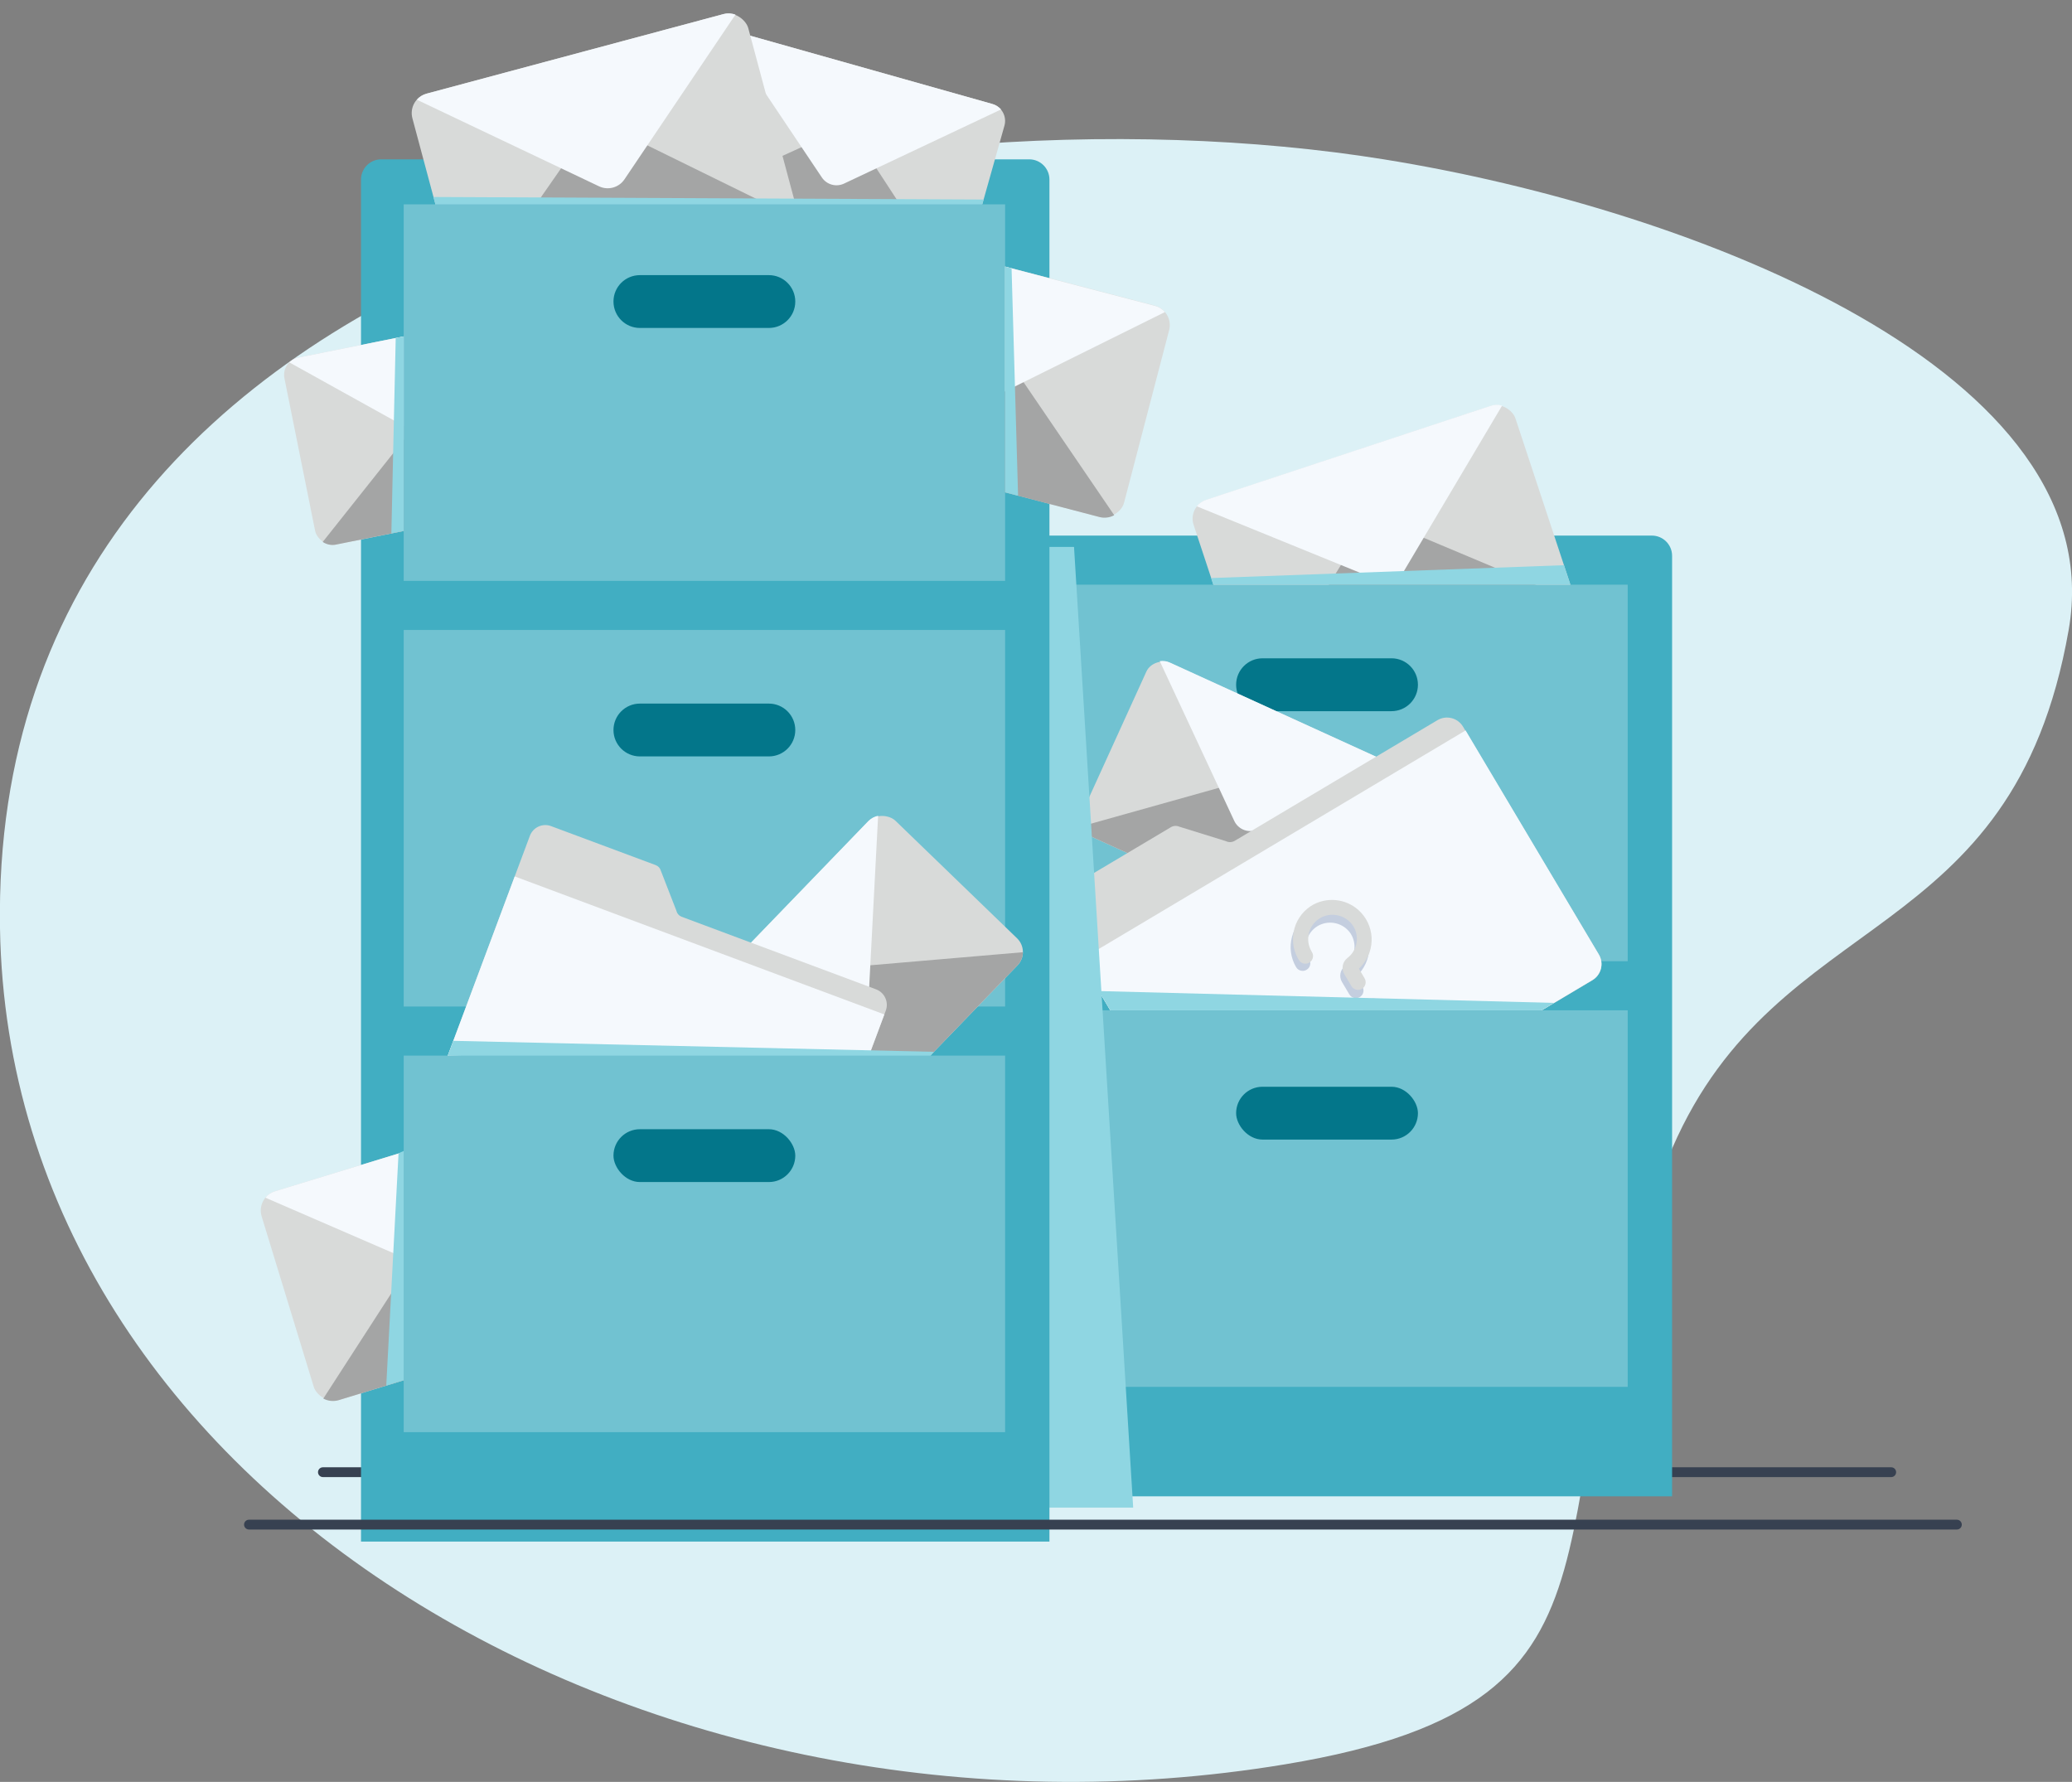 <?xml version="1.0" encoding="UTF-8"?>
<svg id="Layer_1" data-name="Layer 1" xmlns="http://www.w3.org/2000/svg" viewBox="0 0 365.95 314.7">
  <rect x="0" y="0" width="365.95" height="314.7" fill="#808080" stroke="none"/>
  <defs>
    <style>
      .cls-1 {
        fill: #03768a;
      }

      .cls-2 {
        fill: #8fd6e2;
      }

      .cls-3 {
        fill: #41aec2;
      }

      .cls-4 {
        fill: #d8dad9;
      }

      .cls-5 {
        fill: #03236d;
        isolation: isolate;
        opacity: .2;
      }

      .cls-6 {
        fill: #dcf1f6;
      }

      .cls-7 {
        fill: #71c2d1;
      }

      .cls-8 {
        fill: none;
        stroke: #374151;
        stroke-linecap: round;
        stroke-miterlimit: 10;
        stroke-width: 1.73px;
      }

      .cls-9 {
        fill: #a4a5a5;
      }

      .cls-10 {
        fill: #f5f9fd;
      }
    </style>
  </defs>
  <path class="cls-6" d="m244.39,28.14C153.86,13.59-2,40.47,0,163.94c1.62,99.95,115.19,166.19,227,147.65,68.36-11.33,40.19-44,68.36-108.83,18.7-43.06,60.1-35,70-91.5,7.99-45.47-65.81-74.26-120.97-83.12Z"/>
  <line class="cls-8" x1="57.03" y1="260" x2="334.02" y2="260"/>
  <path class="cls-3" d="m177.29,94.59h114.46c1.97,0,3.57,1.6,3.57,3.57h0v166.1h-121.6V98.16c0-1.97,1.6-3.57,3.57-3.57Z"/>
  <rect class="cls-4" x="214.11" y="79.05" width="59.87" height="37.6" rx="3.47" ry="3.47" transform="translate(-18.38 81.53) rotate(-18.29)"/>
  <path class="cls-9" d="m224.82,124l50.25-16.61c.85-.27,1.57-.86,2-1.65l-35.32-14.84-2.75,5.35-16.89,27.52c.83.44,1.81.53,2.71.23Z"/>
  <path class="cls-10" d="m263.27,71.67l-50.27,16.61c-.64.21-1.21.61-1.63,1.14l32.18,13.1c1.59.63,3.4.02,4.28-1.45l17.47-29.44c-.67-.19-1.37-.18-2.03.04Z"/>
  <rect class="cls-7" x="181.26" y="103.26" width="106.22" height="66.5"/>
  <path class="cls-1" d="m222.99,116.26h22.77c2.58,0,4.67,2.09,4.67,4.67h0c0,2.58-2.09,4.67-4.67,4.67h-22.77c-2.58,0-4.67-2.09-4.67-4.67h0c0-2.58,2.09-4.67,4.67-4.67Z"/>
  <rect class="cls-4" x="204.35" y="115.39" width="33.69" height="53.64" rx="3.11" ry="3.11" transform="translate(.11 284.59) rotate(-65.52)"/>
  <path class="cls-9" d="m192.63,147.7l43.16,19.66c.73.33,1.55.36,2.3.1l-14.19-31.21-5,1.87-27.9,7.82c.28.78.87,1.42,1.63,1.76Z"/>
  <path class="cls-10" d="m249.75,136.7l-43.16-19.7c-.55-.25-1.16-.33-1.76-.24l13.17,28.24c.66,1.38,2.22,2.08,3.69,1.65l29.41-8.73c-.32-.53-.79-.96-1.35-1.22Z"/>
  <path class="cls-4" d="m216.57,148.57l-8.28-2.57c-.49-.21-1.05-.18-1.51.1l-19.27,11.47c-1.56.92-2.08,2.94-1.16,4.51,0,0,0,0,0,.01l28,47c.93,1.57,2.95,2.08,4.52,1.15,0,0,0,0,0,0l62.38-37.12c1.56-.93,2.08-2.95,1.15-4.52l-24-40.26c-.93-1.56-2.95-2.08-4.52-1.15l-35.83,21.32c-.46.26-1.02.29-1.5.06Z"/>
  <path class="cls-10" d="m190.81,169.54l23.52,39.52c.93,1.57,2.95,2.08,4.52,1.15,0,0,0,0,0,0l62.38-37.12c1.56-.93,2.08-2.95,1.15-4.52l-23.53-39.57-68.05,40.54Z"/>
  <path class="cls-5" d="m231.6,161.11c-1.67.91-2.9,2.46-3.4,4.3-.51,1.83-.25,3.79.73,5.42.39.63,1.23.83,1.86.43.61-.38.82-1.18.46-1.81-1.22-2.03-.57-4.68,1.47-5.9.06-.03.11-.07.17-.1,1.98-1.04,4.42-.42,5.66,1.43,1.2,1.88.77,4.36-1,5.72-.86.67-1.09,1.88-.54,2.82l1.31,2.2c.38.64,1.2.85,1.84.47s.85-1.2.47-1.84h0l-1.07-1.82c2.85-2.61,3.04-7.04.43-9.89-2.15-2.35-5.62-2.95-8.43-1.46l.04.03Zm9.72,16.89c-.85.51-1.13,1.62-.62,2.47s1.62,1.13,2.47.62c.85-.51,1.13-1.62.62-2.47-.51-.85-1.62-1.13-2.47-.62,0,0,0,0,0,0Z"/>
  <path class="cls-4" d="m232,159.73c-3.39,1.86-4.64,6.11-2.78,9.5.04.07.08.14.12.21.33.67,1.14.95,1.81.62.67-.33.95-1.14.62-1.81-.03-.07-.07-.13-.11-.19-1.22-2.03-.57-4.68,1.47-5.9.06-.03.11-.07.17-.1,1.98-1.04,4.42-.42,5.66,1.43,1.21,1.87.78,4.37-1,5.72-.86.67-1.09,1.88-.54,2.82l1.31,2.2c.42.62,1.26.78,1.88.36.56-.38.75-1.12.44-1.73l-1.04-1.79c2.84-2.63,3.01-7.05.38-9.89-2.15-2.32-5.58-2.91-8.38-1.45h0Zm9.72,16.86c-.85.51-1.13,1.61-.63,2.47.51.85,1.61,1.13,2.47.63.85-.51,1.13-1.61.63-2.46-.49-.86-1.59-1.16-2.46-.67-.02.01-.04.03-.06.04h.05Z"/>
  <polygon class="cls-2" points="274.48 177.12 194.08 175.03 196.1 178.43 272.27 178.43 274.48 177.12"/>
  <rect class="cls-7" x="181.26" y="178.43" width="106.22" height="66.5"/>
  <rect class="cls-1" x="218.32" y="191.93" width="32.11" height="9.33" rx="4.66" ry="4.66"/>
  <polygon class="cls-2" points="214.28 103.26 213.91 102.09 276.23 99.82 277.36 103.26 214.28 103.26"/>
  <polygon class="cls-2" points="189.69 96.59 200.14 266.26 173.72 266.26 173.72 96.59 189.69 96.59"/>
  <path class="cls-3" d="m67.33,28.14h114.45c1.97,0,3.57,1.6,3.57,3.57h0v240.55H63.76V31.71c0-1.97,1.6-3.57,3.57-3.57h0Z"/>
  <rect class="cls-7" x="71.3" y="111.26" width="106.22" height="66.5"/>
  <path class="cls-1" d="m113.02,124.26h22.77c2.58,0,4.67,2.09,4.67,4.67h0c0,2.58-2.09,4.66-4.67,4.66h-22.77c-2.58,0-4.67-2.09-4.67-4.66h0c0-2.58,2.09-4.67,4.67-4.67Z"/>
  <rect class="cls-4" x="131.02" y="1.32" width="33.69" height="53.64" rx="3.11" ry="3.11" transform="translate(80.64 162.81) rotate(-74.25)"/>
  <path class="cls-9" d="m120.47,37.92l45.64,12.87c.76.21,1.58.12,2.28-.24l-18.76-28.7-4.7,2.61-26.34,12c.41.72,1.08,1.24,1.88,1.46Z"/>
  <path class="cls-10" d="m175.25,18.36l-45.64-12.87c-.58-.18-1.2-.18-1.78,0l17.33,25.86c.86,1.27,2.51,1.73,3.9,1.08l27.74-13.1c-.41-.47-.95-.81-1.55-.97Z"/>
  <rect class="cls-4" x="52.42" y="58.15" width="53.64" height="33.69" rx="3.11" ry="3.11" transform="translate(-13.24 17.11) rotate(-11.38)"/>
  <path class="cls-9" d="m59.32,96.18l46.49-9.36c.78-.15,1.47-.6,1.93-1.25l-29.74-16.99-3,4.47-18,22.66c.68.46,1.51.63,2.32.47Z"/>
  <path class="cls-10" d="m99.16,53.8l-46.49,9.36c-.59.12-1.14.41-1.57.84l27.22,15.11c1.35.76,3.06.41,4-.82l18.68-24.29c-.58-.26-1.22-.32-1.84-.2Z"/>
  <rect class="cls-4" x="75.86" y="8.85" width="61.42" height="38.57" rx="3.56" ry="3.56" transform="translate(-3.65 28.54) rotate(-15)"/>
  <path class="cls-9" d="m85.33,53.79l52.45-14c.88-.23,1.64-.79,2.11-1.57l-35.26-17.31-3.1,5.32-18.92,27.19c.82.49,1.8.62,2.72.37Z"/>
  <path class="cls-10" d="m127.8,2.48l-52.45,14.06c-.67.18-1.27.55-1.73,1.07l32.19,15.3c1.59.75,3.48.23,4.47-1.22l19.62-29.12c-.67-.24-1.41-.27-2.1-.09Z"/>
  <rect class="cls-4" x="153.52" y="35.06" width="38.57" height="61.42" rx="3.56" ry="3.56" transform="translate(65.49 216.34) rotate(-75.36)"/>
  <path class="cls-9" d="m141.65,77.58l52.53,13.73c.88.23,1.81.12,2.61-.32l-22.11-32.44-5.32,3.09-29.9,14.27c.48.83,1.27,1.43,2.19,1.67Z"/>
  <path class="cls-10" d="m203.93,54l-52.53-13.73c-.66-.18-1.36-.15-2,.07l20.4,29.22c1.01,1.44,2.91,1.93,4.49,1.15l31.46-15.6c-.48-.55-1.11-.94-1.82-1.11Z"/>
  <rect class="cls-4" x="49.47" y="201.61" width="61.42" height="38.57" rx="3.56" ry="3.56" transform="translate(-61.08 33.09) rotate(-17)"/>
  <path class="cls-9" d="m59.84,247.27l51.93-15.87c.85-.28,1.56-.87,2-1.65l-35.77-16.01-2.91,5.42-17.99,27.84c.84.45,1.83.55,2.74.27Z"/>
  <path class="cls-10" d="m100.49,194.51l-51.92,15.88c-.67.2-1.26.59-1.7,1.13l32.71,14.17c1.61.69,3.49.11,4.42-1.38l18.6-29.79c-.69-.22-1.42-.22-2.11,0Z"/>
  <polygon class="cls-2" points="72.44 202.76 70.39 203.68 68.22 244.71 72.44 243.42 72.44 202.76"/>
  <rect class="cls-4" x="119.47" y="157.99" width="58.32" height="36.62" rx="3.38" ry="3.38" transform="translate(-81.43 160.67) rotate(-45.98)"/>
  <path class="cls-9" d="m143.89,207.55l35.82-37.07c.6-.62.94-1.45.95-2.31l-37.14,3.18.08,5.85-2.11,31.38c.91,0,1.77-.38,2.4-1.03Z"/>
  <path class="cls-10" d="m153.37,145l-35.82,37.1c-.46.47-.77,1.07-.89,1.72l33.69-3.27c1.64-.19,2.91-1.53,3-3.18l1.74-33.3c-.65.13-1.25.46-1.72.93Z"/>
  <path class="cls-4" d="m119.49,160.91l-2.77-7.12c-.12-.46-.46-.83-.9-1l-18.49-6.89c-1.5-.56-3.17.2-3.74,1.7l-16.85,45.11c-.56,1.5.21,3.18,1.71,3.74l59.84,22.35c1.5.56,3.17-.2,3.73-1.7,0,0,0,0,0-.01l14.43-38.62c.55-1.5-.21-3.17-1.71-3.74l-34.37-12.83c-.44-.17-.77-.54-.89-.99Z"/>
  <path class="cls-10" d="m90.91,154.78l-14.17,37.93c-.56,1.5.21,3.18,1.71,3.74l59.84,22.35c1.5.56,3.17-.2,3.73-1.7,0,0,0,0,0-.01l14.17-37.93-65.29-24.38Z"/>
  <polygon class="cls-2" points="79.09 186.43 80.06 183.82 164.94 185.76 162.77 188.38 79.09 186.43"/>
  <rect class="cls-7" x="71.3" y="186.43" width="106.22" height="66.5"/>
  <rect class="cls-1" x="108.35" y="199.43" width="32.11" height="9.33" rx="4.66" ry="4.66"/>
  <polygon class="cls-2" points="173.72 35.24 76.56 34.79 78.08 40.47 172.25 40.47 173.72 35.24"/>
  <rect class="cls-7" x="71.3" y="36.09" width="106.22" height="66.5"/>
  <path class="cls-1" d="m113.02,48.59h22.77c2.58,0,4.67,2.09,4.67,4.67h0c0,2.58-2.09,4.66-4.67,4.66h-22.77c-2.58,0-4.67-2.09-4.67-4.67h0c0-2.58,2.09-4.66,4.67-4.66Z"/>
  <polygon class="cls-2" points="177.52 47.09 178.66 47.39 179.81 87.56 177.52 86.96 177.52 47.09"/>
  <polygon class="cls-2" points="71.3 59.41 69.89 59.69 69.12 94.21 71.3 93.77 71.3 59.41"/>
  <line class="cls-8" x1="43.97" y1="269.26" x2="345.62" y2="269.26"/>
</svg>
